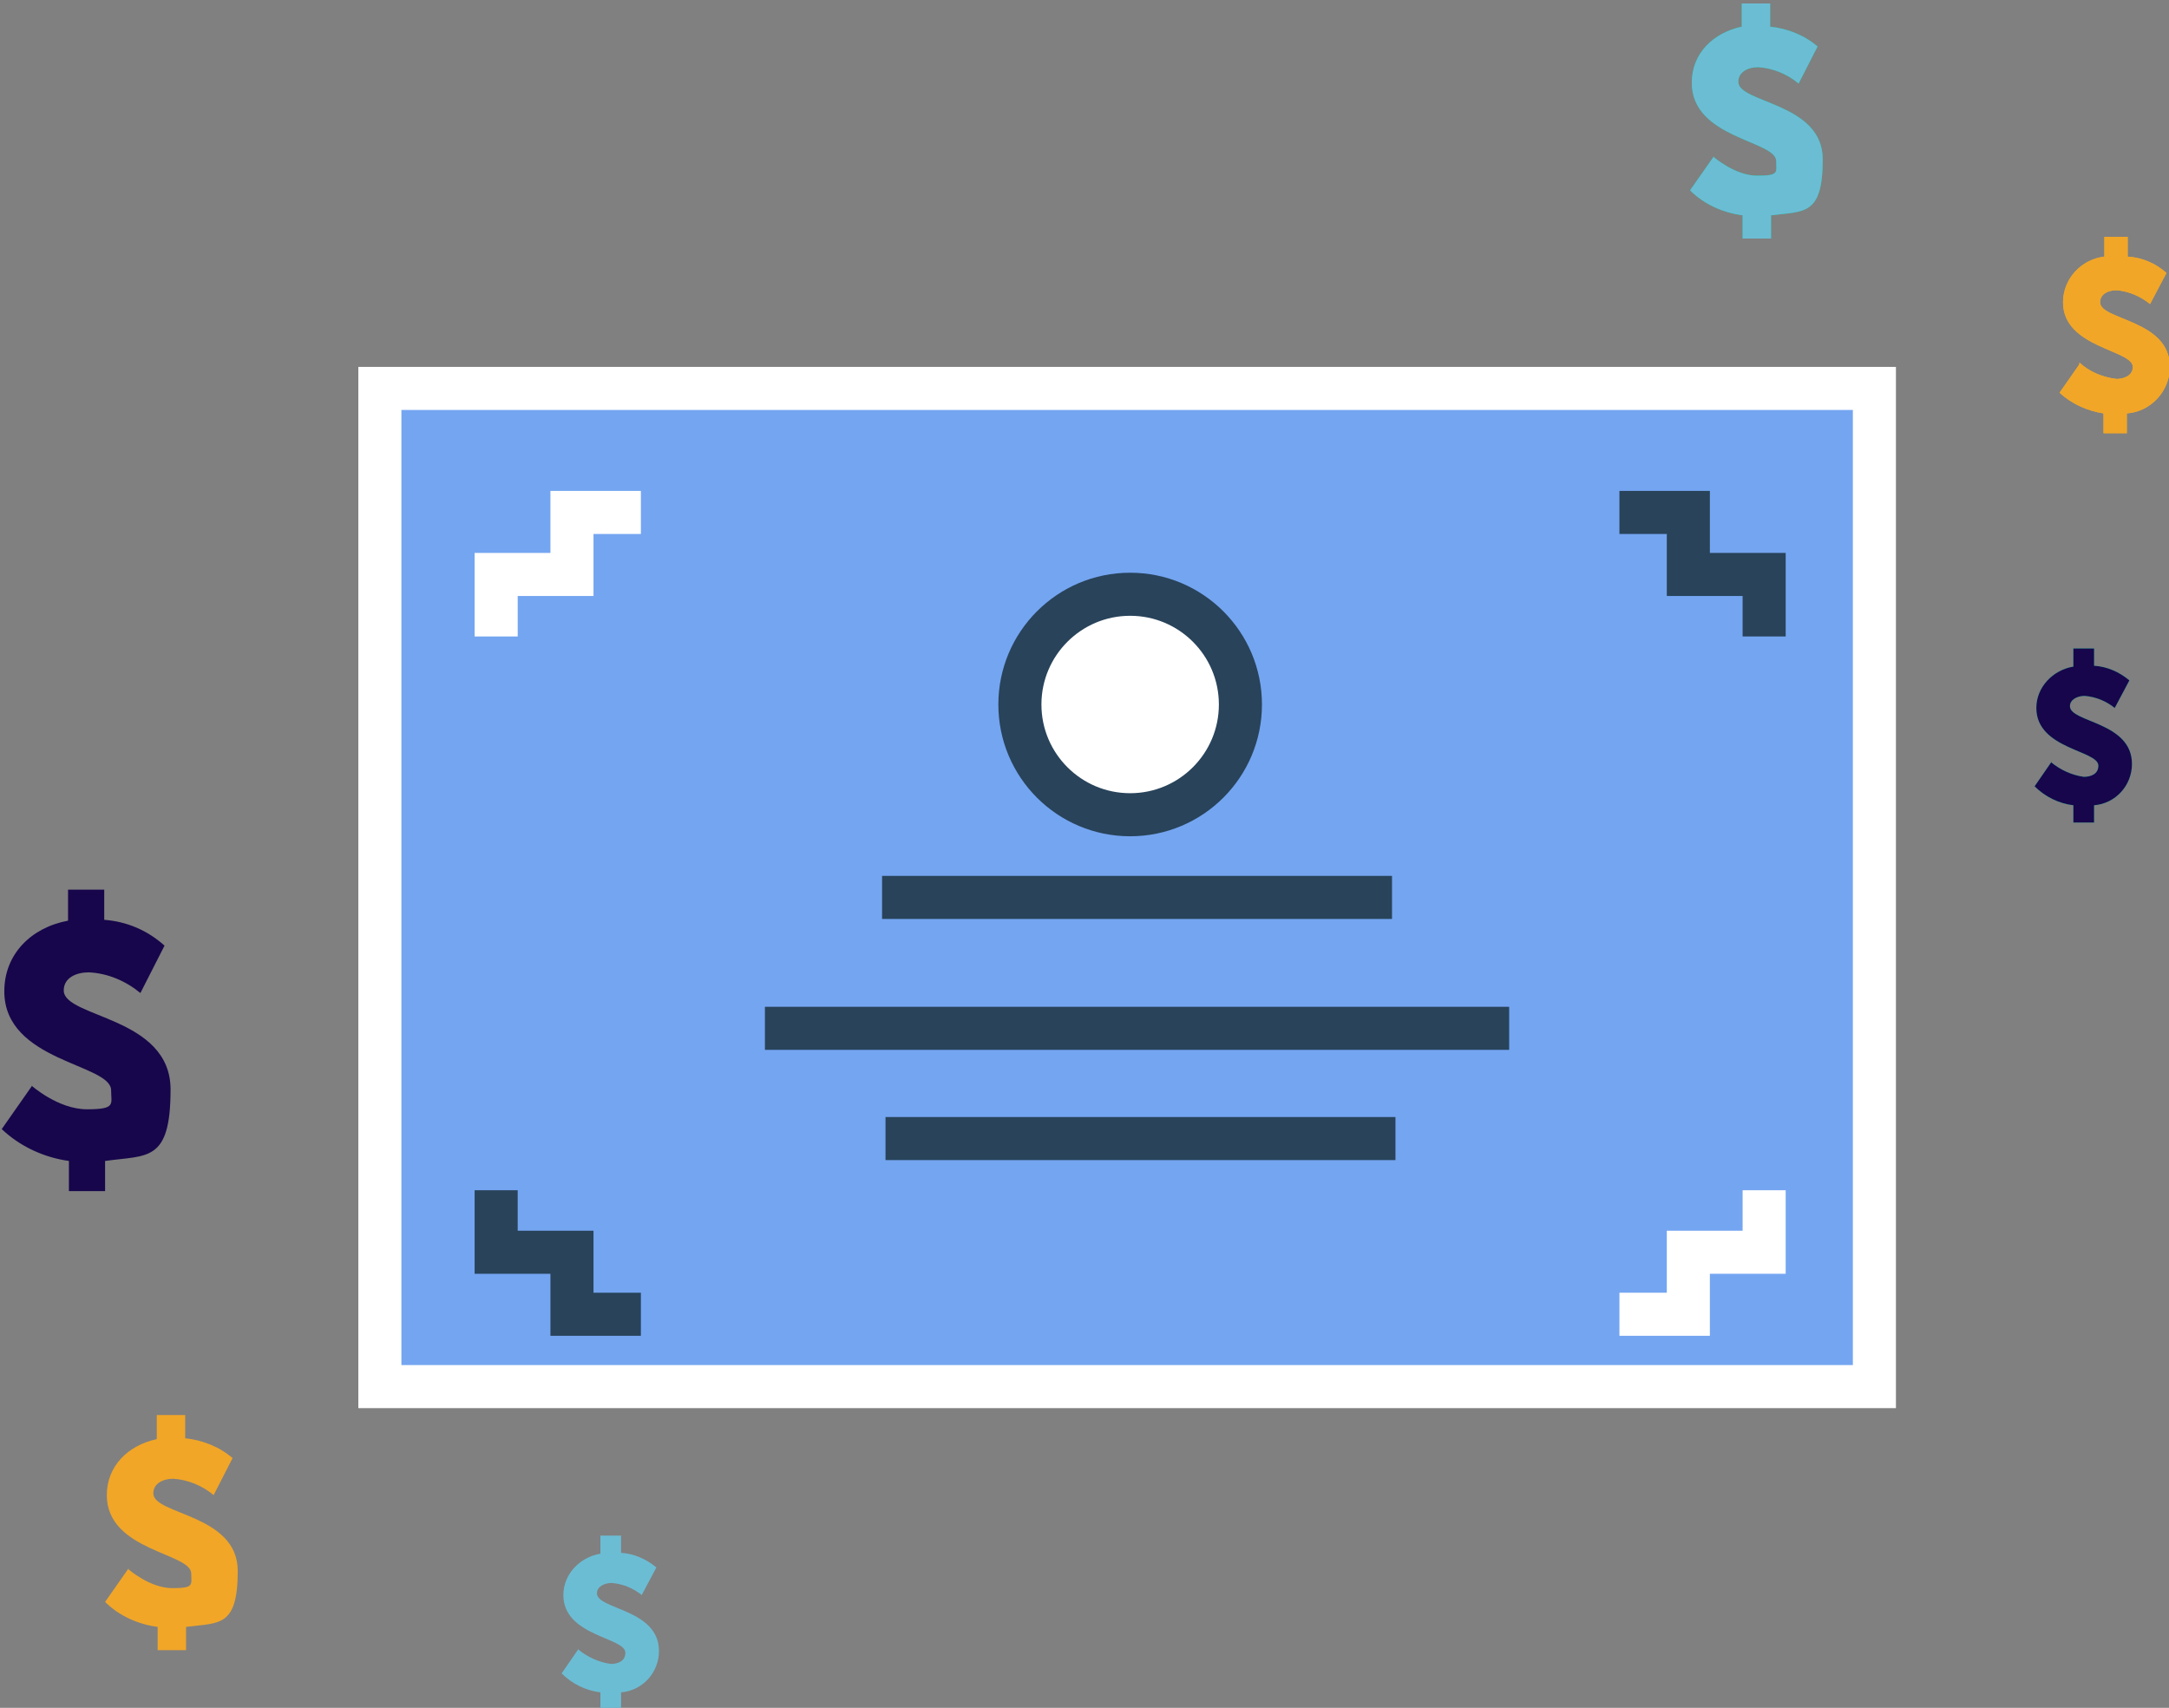 <?xml version="1.0" encoding="UTF-8"?>
<svg xmlns="http://www.w3.org/2000/svg" version="1.1" viewBox="0 0 251.8 198.3">
  <rect x="0" y="0" width="251.8" height="198.3" fill="#808080" stroke="none"/>
  <defs>
    <style>
      .cls-1 {
        fill: #17064b;
      }

      .cls-2, .cls-3, .cls-4, .cls-5 {
        stroke-miterlimit: 10;
        stroke-width: 5px;
      }

      .cls-2, .cls-4 {
        stroke: #fff;
      }

      .cls-2, .cls-5 {
        fill: none;
      }

      .cls-6 {
        fill: #6bbdd4;
      }

      .cls-3 {
        fill: #fff;
      }

      .cls-3, .cls-5 {
        stroke: #28435a;
      }

      .cls-4 {
        fill: #74a5f1;
      }

      .cls-7 {
        fill: #f1a628;
      }

      .cls-8 {
        fill: #00cf9f;
      }

      .cls-9 {
        fill: #fbb021;
      }
    </style>
  </defs>
  <!-- Generator: Adobe Illustrator 28.6.0, SVG Export Plug-In . SVG Version: 1.2.0 Build 709)  -->
  <g>
    <g id="Layer_1">
      <g id="Group_223">
        <g id="Group_139">
          <rect id="Rectangle_144" class="cls-4" x="44.1" y="45.1" width="173.5" height="115.9"/>
          <path id="Path_219" class="cls-5" d="M188,59.5h8v7.2h8.8v7.2"/>
          <path id="Path_220" class="cls-2" d="M74.4,59.5h-8v7.2h-8.8v7.2"/>
          <path id="Path_221" class="cls-5" d="M74.4,152.6h-8v-7.2h-8.8v-7.2"/>
          <path id="Path_222" class="cls-2" d="M188,152.6h8v-7.2h8.8v-7.2"/>
          <line id="Line_5" class="cls-5" x1="102.4" y1="104.2" x2="161.6" y2="104.2"/>
          <line id="Line_6" class="cls-5" x1="102.8" y1="132.2" x2="162" y2="132.2"/>
          <line id="Line_7" class="cls-5" x1="88.8" y1="119.4" x2="175.2" y2="119.4"/>
          <circle id="Ellipse_29" class="cls-3" cx="131.2" cy="81.8" r="12.8"/>
        </g>
        <g id="Group_177">
          <g id="Group_140">
            <path id="Path_224" class="cls-1" d="M3.6,126s3.1,2.8,6.5,2.8,2.8-.6,2.8-2.2c0-3.1-12.4-3.3-12.4-11.5,0-4.3,3.1-7.4,7.4-8.2v-3.6h4.2v3.5c2.6.2,5,1.2,7,3l-2.8,5.5c-1.7-1.4-3.8-2.3-6-2.4-1.4,0-2.9.6-2.9,2.1,0,3.2,12.4,3,12.4,11.5s-2.7,7.6-7.6,8.3v3.5h-4.2v-3.5c-2.9-.4-5.7-1.7-7.8-3.7l3.5-5Z"/>
          </g>
          <g id="Group_142">
            <path id="Path_224-2" class="cls-6" d="M67.1,191.5c1.1.9,2.4,1.5,3.8,1.7.8,0,1.7-.3,1.7-1.3,0-1.8-7.2-1.9-7.2-6.7,0-2.4,1.9-4.4,4.3-4.8v-2.1h2.4v2c1.5.1,2.9.7,4.1,1.7l-1.7,3.2c-1-.8-2.2-1.3-3.5-1.4-.8,0-1.7.4-1.7,1.2,0,1.9,7.2,1.8,7.2,6.7,0,2.5-1.9,4.6-4.4,4.8v2h-2.4v-2c-1.7-.2-3.3-1-4.5-2.2l2-2.9Z"/>
          </g>
          <g id="Group_143">
            <path id="Path_224-3" class="cls-7" d="M14.9,182.2s2.5,2.2,5.1,2.2,2.2-.4,2.2-1.7c0-2.4-9.8-2.6-9.8-9.1,0-3.4,2.5-5.8,5.8-6.5v-2.8h3.3v2.7c2,.2,4,1,5.5,2.3l-2.2,4.3c-1.3-1.1-3-1.8-4.7-1.9-1.1,0-2.3.5-2.3,1.7,0,2.5,9.8,2.4,9.8,9s-2.2,6-6,6.5v2.7h-3.3v-2.7c-2.3-.3-4.5-1.3-6.1-2.9l2.8-4Z"/>
          </g>
        </g>
        <g id="Group_174">
          <g id="Group_146">
            <path id="Path_224-4" class="cls-8" d="M238.1,88.5c1.1.9,2.4,1.5,3.8,1.7.8,0,1.7-.3,1.7-1.3,0-1.8-7.2-1.9-7.2-6.7,0-2.4,1.9-4.4,4.3-4.8v-2.1h2.4v2c1.5.1,2.9.7,4.1,1.7l-1.7,3.2c-1-.8-2.2-1.3-3.5-1.4-.8,0-1.7.4-1.7,1.2,0,1.9,7.2,1.8,7.2,6.7,0,2.5-1.9,4.6-4.4,4.8v2h-2.4v-2c-1.7-.2-3.3-1-4.5-2.2l2-2.9Z"/>
          </g>
          <g id="Group_145">
            <path id="Path_224-5" class="cls-8" d="M198.9,18.2s2.5,2.2,5.1,2.2,2.2-.4,2.2-1.7c0-2.4-9.8-2.6-9.8-9.1,0-3.4,2.5-5.8,5.8-6.5V.4h3.3v2.7c2,.2,4,1,5.5,2.3l-2.2,4.3c-1.3-1.1-3-1.8-4.7-1.9-1.1,0-2.3.5-2.3,1.7,0,2.5,9.8,2.4,9.8,9s-2.2,6-6,6.5v2.7h-3.3v-2.7c-2.3-.3-4.5-1.3-6.1-2.9l2.8-4Z"/>
          </g>
          <g id="Group_144">
            <path id="Path_224-6" class="cls-9" d="M241.4,42.1c1.2,1.1,2.7,1.7,4.3,1.9.9,0,1.9-.4,1.9-1.4,0-2-8.1-2.2-8.1-7.5,0-2.7,2.1-5,4.8-5.3v-2.3h2.7v2.3c1.7.1,3.3.8,4.5,1.9l-1.9,3.6c-1.1-.9-2.5-1.5-3.9-1.6-.9,0-1.9.4-1.9,1.4,0,2.1,8.1,2,8.1,7.5,0,2.8-2.2,5.2-5,5.4v2.3h-2.7v-2.3c-1.9-.3-3.7-1.1-5.1-2.4l2.3-3.3Z"/>
          </g>
        </g>
        <g id="Group_175">
          <g id="Group_146-2">
            <path id="Path_224-7" class="cls-1" d="M238.1,88.5c1.1.9,2.4,1.5,3.8,1.7.8,0,1.7-.3,1.7-1.3,0-1.8-7.2-1.9-7.2-6.7,0-2.4,1.9-4.4,4.3-4.8v-2.1h2.4v2c1.5.1,2.9.7,4.1,1.7l-1.7,3.2c-1-.8-2.2-1.3-3.5-1.4-.8,0-1.7.4-1.7,1.2,0,1.9,7.2,1.8,7.2,6.7,0,2.5-1.9,4.6-4.4,4.8v2h-2.4v-2c-1.7-.2-3.3-1-4.5-2.2l2-2.9Z"/>
          </g>
          <g id="Group_145-2">
            <path id="Path_224-8" class="cls-6" d="M198.9,18.2s2.5,2.2,5.1,2.2,2.2-.4,2.2-1.7c0-2.4-9.8-2.6-9.8-9.1,0-3.4,2.5-5.8,5.8-6.5V.4h3.3v2.7c2,.2,4,1,5.5,2.3l-2.2,4.3c-1.3-1.1-3-1.8-4.7-1.9-1.1,0-2.3.5-2.3,1.7,0,2.5,9.8,2.4,9.8,9s-2.2,6-6,6.5v2.7h-3.3v-2.7c-2.3-.3-4.5-1.3-6.1-2.9l2.8-4Z"/>
          </g>
          <g id="Group_144-2">
            <path id="Path_224-9" class="cls-7" d="M241.4,42.1c1.2,1.1,2.7,1.7,4.3,1.9.9,0,1.9-.4,1.9-1.4,0-2-8.1-2.2-8.1-7.5,0-2.7,2.1-5,4.8-5.3v-2.3h2.7v2.3c1.7.1,3.3.8,4.5,1.9l-1.9,3.6c-1.1-.9-2.5-1.5-3.9-1.6-.9,0-1.9.4-1.9,1.4,0,2.1,8.1,2,8.1,7.5,0,2.8-2.2,5.2-5,5.4v2.3h-2.7v-2.3c-1.9-.3-3.7-1.1-5.1-2.4l2.3-3.3Z"/>
          </g>
        </g>
      </g>
    </g>
  </g>
</svg>